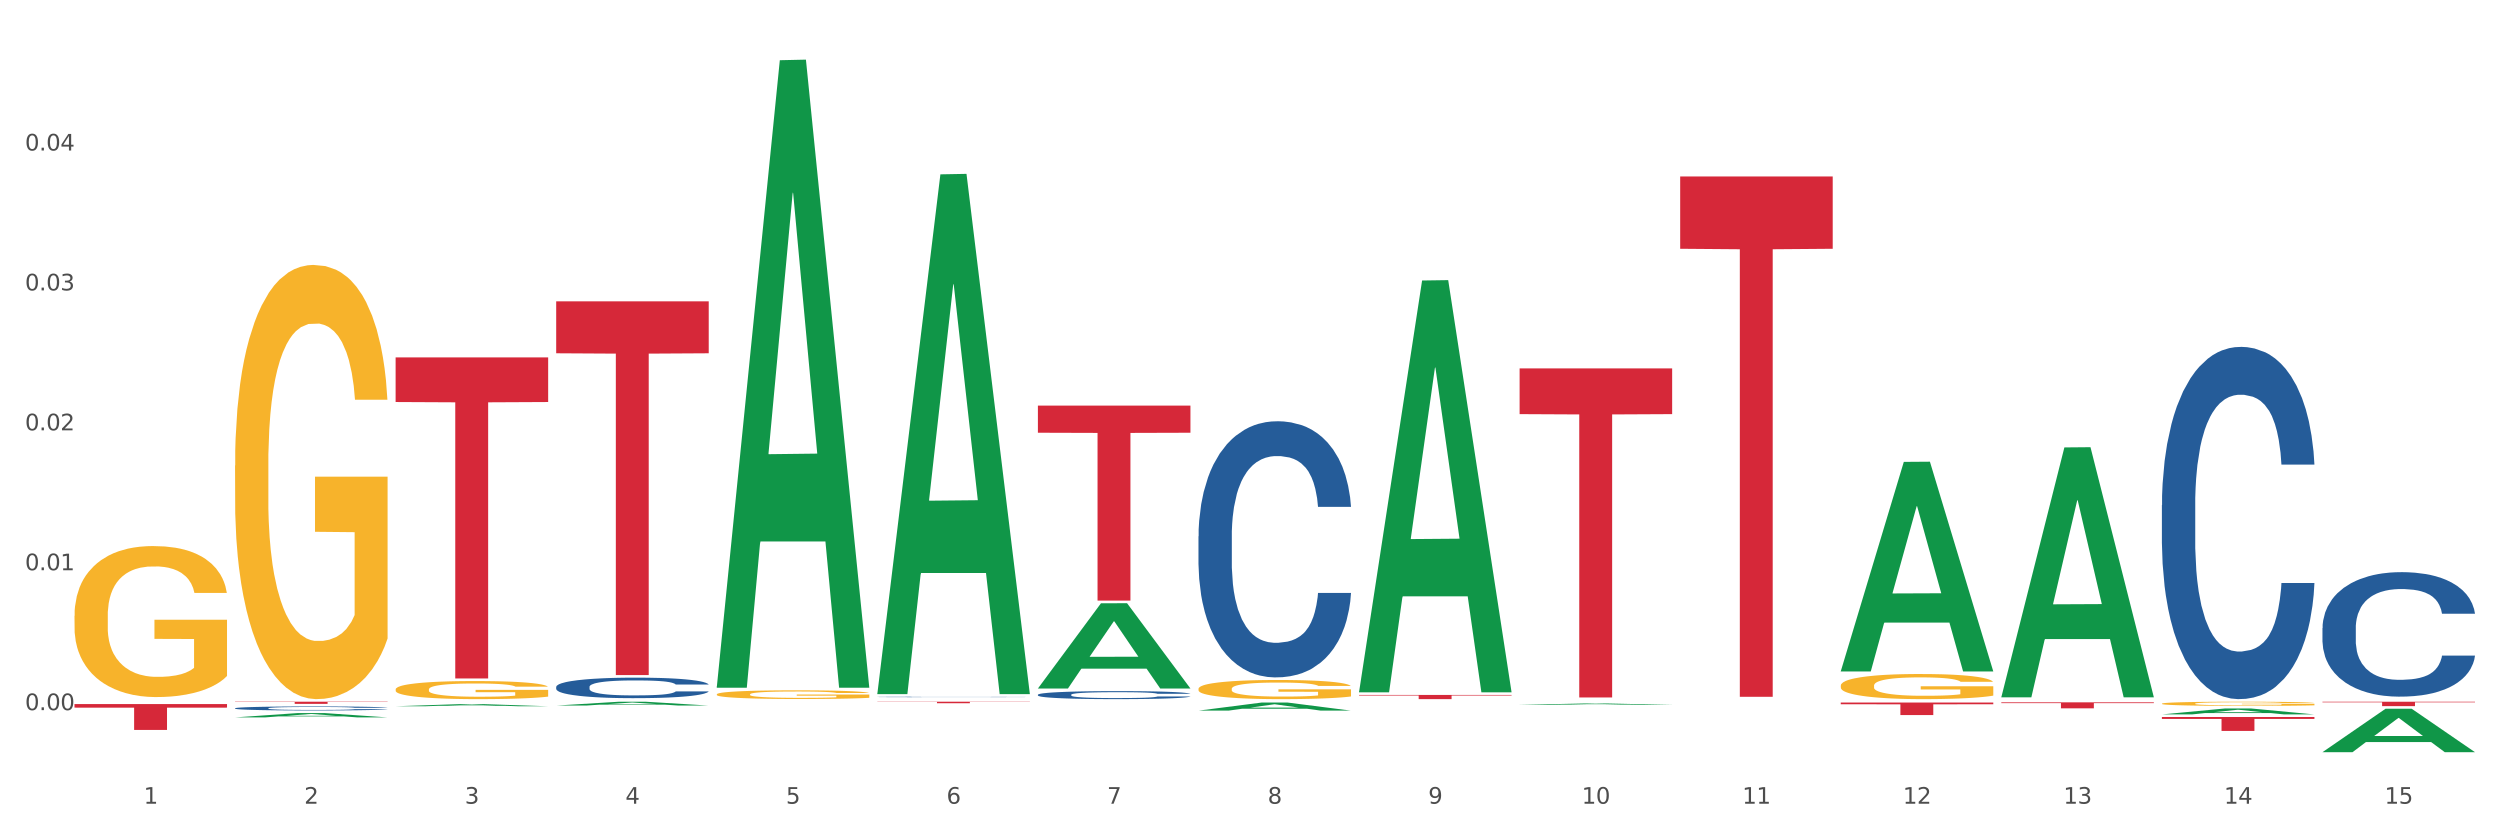 <?xml version="1.0" encoding="utf-8" standalone="no"?>
<!DOCTYPE svg PUBLIC "-//W3C//DTD SVG 1.1//EN"
  "http://www.w3.org/Graphics/SVG/1.1/DTD/svg11.dtd">
<svg xmlns:xlink="http://www.w3.org/1999/xlink" width="1080pt" height="360pt" viewBox="0 0 1080 360" xmlns="http://www.w3.org/2000/svg" version="1.1">
 <rect x="0" y="0" width="1080" height="360" fill="#333333" stroke="none"/>
 <defs>
  <style type="text/css">*{stroke-linejoin: round; stroke-linecap: butt}</style>
 </defs>
 <g id="figure_1">
  <g id="patch_1">
   <path d="M 0 360 
L 1080 360 
L 1080 0 
L 0 0 
z
" style="fill: #ffffff; stroke: #ffffff; stroke-linejoin: miter"/>
  </g>
  <g id="axes_1">
   <g id="matplotlib.axis_1">
    <g id="xtick_1">
     <g id="text_1">
      <!-- 1 -->
      <g style="fill: #4d4d4d" transform="translate(62.07 347.204) scale(0.096 -0.096)">
       <defs>
        <path id="DejaVuSans-31" d="M 794 531 
L 1825 531 
L 1825 4091 
L 703 3866 
L 703 4441 
L 1819 4666 
L 2450 4666 
L 2450 531 
L 3481 531 
L 3481 0 
L 794 0 
L 794 531 
z
" transform="scale(0.016)"/>
       </defs>
       <use xlink:href="#DejaVuSans-31"/>
      </g>
     </g>
    </g>
    <g id="xtick_2">
     <g id="text_2">
      <!-- 2 -->
      <g style="fill: #4d4d4d" transform="translate(131.436 347.204) scale(0.096 -0.096)">
       <defs>
        <path id="DejaVuSans-32" d="M 1228 531 
L 3431 531 
L 3431 0 
L 469 0 
L 469 531 
Q 828 903 1448 1529 
Q 2069 2156 2228 2338 
Q 2531 2678 2651 2914 
Q 2772 3150 2772 3378 
Q 2772 3750 2511 3984 
Q 2250 4219 1831 4219 
Q 1534 4219 1204 4116 
Q 875 4013 500 3803 
L 500 4441 
Q 881 4594 1212 4672 
Q 1544 4750 1819 4750 
Q 2544 4750 2975 4387 
Q 3406 4025 3406 3419 
Q 3406 3131 3298 2873 
Q 3191 2616 2906 2266 
Q 2828 2175 2409 1742 
Q 1991 1309 1228 531 
z
" transform="scale(0.016)"/>
       </defs>
       <use xlink:href="#DejaVuSans-32"/>
      </g>
     </g>
    </g>
    <g id="xtick_3">
     <g id="text_3">
      <!-- 3 -->
      <g style="fill: #4d4d4d" transform="translate(200.802 347.204) scale(0.096 -0.096)">
       <defs>
        <path id="DejaVuSans-33" d="M 2597 2516 
Q 3050 2419 3304 2112 
Q 3559 1806 3559 1356 
Q 3559 666 3084 287 
Q 2609 -91 1734 -91 
Q 1441 -91 1130 -33 
Q 819 25 488 141 
L 488 750 
Q 750 597 1062 519 
Q 1375 441 1716 441 
Q 2309 441 2620 675 
Q 2931 909 2931 1356 
Q 2931 1769 2642 2001 
Q 2353 2234 1838 2234 
L 1294 2234 
L 1294 2753 
L 1863 2753 
Q 2328 2753 2575 2939 
Q 2822 3125 2822 3475 
Q 2822 3834 2567 4026 
Q 2313 4219 1838 4219 
Q 1578 4219 1281 4162 
Q 984 4106 628 3988 
L 628 4550 
Q 988 4650 1302 4700 
Q 1616 4750 1894 4750 
Q 2613 4750 3031 4423 
Q 3450 4097 3450 3541 
Q 3450 3153 3228 2886 
Q 3006 2619 2597 2516 
z
" transform="scale(0.016)"/>
       </defs>
       <use xlink:href="#DejaVuSans-33"/>
      </g>
     </g>
    </g>
    <g id="xtick_4">
     <g id="text_4">
      <!-- 4 -->
      <g style="fill: #4d4d4d" transform="translate(270.169 347.204) scale(0.096 -0.096)">
       <defs>
        <path id="DejaVuSans-34" d="M 2419 4116 
L 825 1625 
L 2419 1625 
L 2419 4116 
z
M 2253 4666 
L 3047 4666 
L 3047 1625 
L 3713 1625 
L 3713 1100 
L 3047 1100 
L 3047 0 
L 2419 0 
L 2419 1100 
L 313 1100 
L 313 1709 
L 2253 4666 
z
" transform="scale(0.016)"/>
       </defs>
       <use xlink:href="#DejaVuSans-34"/>
      </g>
     </g>
    </g>
    <g id="xtick_5">
     <g id="text_5">
      <!-- 5 -->
      <g style="fill: #4d4d4d" transform="translate(339.535 347.204) scale(0.096 -0.096)">
       <defs>
        <path id="DejaVuSans-35" d="M 691 4666 
L 3169 4666 
L 3169 4134 
L 1269 4134 
L 1269 2991 
Q 1406 3038 1543 3061 
Q 1681 3084 1819 3084 
Q 2600 3084 3056 2656 
Q 3513 2228 3513 1497 
Q 3513 744 3044 326 
Q 2575 -91 1722 -91 
Q 1428 -91 1123 -41 
Q 819 9 494 109 
L 494 744 
Q 775 591 1075 516 
Q 1375 441 1709 441 
Q 2250 441 2565 725 
Q 2881 1009 2881 1497 
Q 2881 1984 2565 2268 
Q 2250 2553 1709 2553 
Q 1456 2553 1204 2497 
Q 953 2441 691 2322 
L 691 4666 
z
" transform="scale(0.016)"/>
       </defs>
       <use xlink:href="#DejaVuSans-35"/>
      </g>
     </g>
    </g>
    <g id="xtick_6">
     <g id="text_6">
      <!-- 6 -->
      <g style="fill: #4d4d4d" transform="translate(408.901 347.204) scale(0.096 -0.096)">
       <defs>
        <path id="DejaVuSans-36" d="M 2113 2584 
Q 1688 2584 1439 2293 
Q 1191 2003 1191 1497 
Q 1191 994 1439 701 
Q 1688 409 2113 409 
Q 2538 409 2786 701 
Q 3034 994 3034 1497 
Q 3034 2003 2786 2293 
Q 2538 2584 2113 2584 
z
M 3366 4563 
L 3366 3988 
Q 3128 4100 2886 4159 
Q 2644 4219 2406 4219 
Q 1781 4219 1451 3797 
Q 1122 3375 1075 2522 
Q 1259 2794 1537 2939 
Q 1816 3084 2150 3084 
Q 2853 3084 3261 2657 
Q 3669 2231 3669 1497 
Q 3669 778 3244 343 
Q 2819 -91 2113 -91 
Q 1303 -91 875 529 
Q 447 1150 447 2328 
Q 447 3434 972 4092 
Q 1497 4750 2381 4750 
Q 2619 4750 2861 4703 
Q 3103 4656 3366 4563 
z
" transform="scale(0.016)"/>
       </defs>
       <use xlink:href="#DejaVuSans-36"/>
      </g>
     </g>
    </g>
    <g id="xtick_7">
     <g id="text_7">
      <!-- 7 -->
      <g style="fill: #4d4d4d" transform="translate(478.267 347.204) scale(0.096 -0.096)">
       <defs>
        <path id="DejaVuSans-37" d="M 525 4666 
L 3525 4666 
L 3525 4397 
L 1831 0 
L 1172 0 
L 2766 4134 
L 525 4134 
L 525 4666 
z
" transform="scale(0.016)"/>
       </defs>
       <use xlink:href="#DejaVuSans-37"/>
      </g>
     </g>
    </g>
    <g id="xtick_8">
     <g id="text_8">
      <!-- 8 -->
      <g style="fill: #4d4d4d" transform="translate(547.634 347.204) scale(0.096 -0.096)">
       <defs>
        <path id="DejaVuSans-38" d="M 2034 2216 
Q 1584 2216 1326 1975 
Q 1069 1734 1069 1313 
Q 1069 891 1326 650 
Q 1584 409 2034 409 
Q 2484 409 2743 651 
Q 3003 894 3003 1313 
Q 3003 1734 2745 1975 
Q 2488 2216 2034 2216 
z
M 1403 2484 
Q 997 2584 770 2862 
Q 544 3141 544 3541 
Q 544 4100 942 4425 
Q 1341 4750 2034 4750 
Q 2731 4750 3128 4425 
Q 3525 4100 3525 3541 
Q 3525 3141 3298 2862 
Q 3072 2584 2669 2484 
Q 3125 2378 3379 2068 
Q 3634 1759 3634 1313 
Q 3634 634 3220 271 
Q 2806 -91 2034 -91 
Q 1263 -91 848 271 
Q 434 634 434 1313 
Q 434 1759 690 2068 
Q 947 2378 1403 2484 
z
M 1172 3481 
Q 1172 3119 1398 2916 
Q 1625 2713 2034 2713 
Q 2441 2713 2670 2916 
Q 2900 3119 2900 3481 
Q 2900 3844 2670 4047 
Q 2441 4250 2034 4250 
Q 1625 4250 1398 4047 
Q 1172 3844 1172 3481 
z
" transform="scale(0.016)"/>
       </defs>
       <use xlink:href="#DejaVuSans-38"/>
      </g>
     </g>
    </g>
    <g id="xtick_9">
     <g id="text_9">
      <!-- 9 -->
      <g style="fill: #4d4d4d" transform="translate(617 347.204) scale(0.096 -0.096)">
       <defs>
        <path id="DejaVuSans-39" d="M 703 97 
L 703 672 
Q 941 559 1184 500 
Q 1428 441 1663 441 
Q 2288 441 2617 861 
Q 2947 1281 2994 2138 
Q 2813 1869 2534 1725 
Q 2256 1581 1919 1581 
Q 1219 1581 811 2004 
Q 403 2428 403 3163 
Q 403 3881 828 4315 
Q 1253 4750 1959 4750 
Q 2769 4750 3195 4129 
Q 3622 3509 3622 2328 
Q 3622 1225 3098 567 
Q 2575 -91 1691 -91 
Q 1453 -91 1209 -44 
Q 966 3 703 97 
z
M 1959 2075 
Q 2384 2075 2632 2365 
Q 2881 2656 2881 3163 
Q 2881 3666 2632 3958 
Q 2384 4250 1959 4250 
Q 1534 4250 1286 3958 
Q 1038 3666 1038 3163 
Q 1038 2656 1286 2365 
Q 1534 2075 1959 2075 
z
" transform="scale(0.016)"/>
       </defs>
       <use xlink:href="#DejaVuSans-39"/>
      </g>
     </g>
    </g>
    <g id="xtick_10">
     <g id="text_10">
      <!-- 10 -->
      <g style="fill: #4d4d4d" transform="translate(683.312 347.204) scale(0.096 -0.096)">
       <defs>
        <path id="DejaVuSans-30" d="M 2034 4250 
Q 1547 4250 1301 3770 
Q 1056 3291 1056 2328 
Q 1056 1369 1301 889 
Q 1547 409 2034 409 
Q 2525 409 2770 889 
Q 3016 1369 3016 2328 
Q 3016 3291 2770 3770 
Q 2525 4250 2034 4250 
z
M 2034 4750 
Q 2819 4750 3233 4129 
Q 3647 3509 3647 2328 
Q 3647 1150 3233 529 
Q 2819 -91 2034 -91 
Q 1250 -91 836 529 
Q 422 1150 422 2328 
Q 422 3509 836 4129 
Q 1250 4750 2034 4750 
z
" transform="scale(0.016)"/>
       </defs>
       <use xlink:href="#DejaVuSans-31"/>
       <use xlink:href="#DejaVuSans-30" transform="translate(63.623 0)"/>
      </g>
     </g>
    </g>
    <g id="xtick_11">
     <g id="text_11">
      <!-- 11 -->
      <g style="fill: #4d4d4d" transform="translate(752.678 347.204) scale(0.096 -0.096)">
       <use xlink:href="#DejaVuSans-31"/>
       <use xlink:href="#DejaVuSans-31" transform="translate(63.623 0)"/>
      </g>
     </g>
    </g>
    <g id="xtick_12">
     <g id="text_12">
      <!-- 12 -->
      <g style="fill: #4d4d4d" transform="translate(822.044 347.204) scale(0.096 -0.096)">
       <use xlink:href="#DejaVuSans-31"/>
       <use xlink:href="#DejaVuSans-32" transform="translate(63.623 0)"/>
      </g>
     </g>
    </g>
    <g id="xtick_13">
     <g id="text_13">
      <!-- 13 -->
      <g style="fill: #4d4d4d" transform="translate(891.411 347.204) scale(0.096 -0.096)">
       <use xlink:href="#DejaVuSans-31"/>
       <use xlink:href="#DejaVuSans-33" transform="translate(63.623 0)"/>
      </g>
     </g>
    </g>
    <g id="xtick_14">
     <g id="text_14">
      <!-- 14 -->
      <g style="fill: #4d4d4d" transform="translate(960.777 347.204) scale(0.096 -0.096)">
       <use xlink:href="#DejaVuSans-31"/>
       <use xlink:href="#DejaVuSans-34" transform="translate(63.623 0)"/>
      </g>
     </g>
    </g>
    <g id="xtick_15">
     <g id="text_15">
      <!-- 15 -->
      <g style="fill: #4d4d4d" transform="translate(1030.143 347.204) scale(0.096 -0.096)">
       <use xlink:href="#DejaVuSans-31"/>
       <use xlink:href="#DejaVuSans-35" transform="translate(63.623 0)"/>
      </g>
     </g>
    </g>
    <g id="xtick_16"/>
    <g id="xtick_17"/>
    <g id="xtick_18"/>
    <g id="xtick_19"/>
    <g id="xtick_20"/>
    <g id="xtick_21"/>
    <g id="xtick_22"/>
    <g id="xtick_23"/>
    <g id="xtick_24"/>
    <g id="xtick_25"/>
    <g id="xtick_26"/>
    <g id="xtick_27"/>
    <g id="xtick_28"/>
    <g id="xtick_29"/>
   </g>
   <g id="matplotlib.axis_2">
    <g id="ytick_1">
     <g id="text_16">
      <!-- 0.00 -->
      <g style="fill: #4d4d4d" transform="translate(10.8 306.784) scale(0.096 -0.096)">
       <defs>
        <path id="DejaVuSans-2e" d="M 684 794 
L 1344 794 
L 1344 0 
L 684 0 
L 684 794 
z
" transform="scale(0.016)"/>
       </defs>
       <use xlink:href="#DejaVuSans-30"/>
       <use xlink:href="#DejaVuSans-2e" transform="translate(63.623 0)"/>
       <use xlink:href="#DejaVuSans-30" transform="translate(95.41 0)"/>
       <use xlink:href="#DejaVuSans-30" transform="translate(159.033 0)"/>
      </g>
     </g>
    </g>
    <g id="ytick_2">
     <g id="text_17">
      <!-- 0.01 -->
      <g style="fill: #4d4d4d" transform="translate(10.8 246.343) scale(0.096 -0.096)">
       <use xlink:href="#DejaVuSans-30"/>
       <use xlink:href="#DejaVuSans-2e" transform="translate(63.623 0)"/>
       <use xlink:href="#DejaVuSans-30" transform="translate(95.41 0)"/>
       <use xlink:href="#DejaVuSans-31" transform="translate(159.033 0)"/>
      </g>
     </g>
    </g>
    <g id="ytick_3">
     <g id="text_18">
      <!-- 0.02 -->
      <g style="fill: #4d4d4d" transform="translate(10.8 185.903) scale(0.096 -0.096)">
       <use xlink:href="#DejaVuSans-30"/>
       <use xlink:href="#DejaVuSans-2e" transform="translate(63.623 0)"/>
       <use xlink:href="#DejaVuSans-30" transform="translate(95.41 0)"/>
       <use xlink:href="#DejaVuSans-32" transform="translate(159.033 0)"/>
      </g>
     </g>
    </g>
    <g id="ytick_4">
     <g id="text_19">
      <!-- 0.03 -->
      <g style="fill: #4d4d4d" transform="translate(10.8 125.463) scale(0.096 -0.096)">
       <use xlink:href="#DejaVuSans-30"/>
       <use xlink:href="#DejaVuSans-2e" transform="translate(63.623 0)"/>
       <use xlink:href="#DejaVuSans-30" transform="translate(95.41 0)"/>
       <use xlink:href="#DejaVuSans-33" transform="translate(159.033 0)"/>
      </g>
     </g>
    </g>
    <g id="ytick_5">
     <g id="text_20">
      <!-- 0.04 -->
      <g style="fill: #4d4d4d" transform="translate(10.8 65.022) scale(0.096 -0.096)">
       <use xlink:href="#DejaVuSans-30"/>
       <use xlink:href="#DejaVuSans-2e" transform="translate(63.623 0)"/>
       <use xlink:href="#DejaVuSans-30" transform="translate(95.41 0)"/>
       <use xlink:href="#DejaVuSans-34" transform="translate(159.033 0)"/>
      </g>
     </g>
    </g>
    <g id="ytick_6"/>
    <g id="ytick_7"/>
    <g id="ytick_8"/>
    <g id="ytick_9"/>
    <g id="ytick_10"/>
    <g id="ytick_11"/>
   </g>
   <g id="PolyCollection_1">
    <path d="M 101.541 309.917 
L 101.609 309.915 
L 128.784 308.035 
L 140.061 308.034 
L 167.439 309.92 
L 154.395 309.92 
L 148.485 309.481 
L 120.427 309.481 
L 120.224 309.488 
L 114.517 309.92 
L 101.541 309.92 
L 101.541 309.917 
L 123.96 309.219 
L 144.952 309.217 
L 134.558 308.436 
L 134.422 308.432 
L 134.286 308.438 
L 123.892 309.217 
L 123.96 309.219 
L 101.541 309.917 
z
" clip-path="url(#p030eafb05e)" style="fill: #109648"/>
    <path d="M 309.64 299.954 
L 309.718 299.951 
L 309.718 299.827 
L 309.873 299.721 
L 310.651 299.464 
L 311.818 299.251 
L 312.674 299.138 
L 313.53 299.046 
L 314.541 298.953 
L 315.786 298.857 
L 318.042 298.717 
L 319.443 298.645 
L 321.155 298.569 
L 324.267 298.459 
L 326.523 298.398 
L 328.857 298.346 
L 332.669 298.285 
L 335.159 298.257 
L 337.804 298.237 
L 340.994 298.223 
L 343.406 298.219 
L 348.696 298.23 
L 353.209 298.261 
L 355.387 298.285 
L 358.188 298.326 
L 359.666 298.353 
L 362.078 298.408 
L 364.568 298.48 
L 366.279 298.542 
L 368.847 298.658 
L 370.792 298.775 
L 372.581 298.919 
L 373.515 299.018 
L 374.215 299.111 
L 374.838 299.217 
L 375.46 299.385 
L 361.456 299.385 
L 360.911 299.265 
L 360.055 299.152 
L 358.81 299.042 
L 357.721 298.974 
L 355.854 298.888 
L 354.142 298.833 
L 352.353 298.792 
L 350.174 298.758 
L 348.463 298.741 
L 346.051 298.727 
L 341.305 298.73 
L 338.115 298.758 
L 335.937 298.792 
L 334.536 298.823 
L 333.292 298.857 
L 331.891 298.905 
L 330.257 298.977 
L 329.09 299.042 
L 327.923 299.124 
L 326.99 299.207 
L 326.134 299.303 
L 325.434 299.406 
L 324.889 299.512 
L 324.422 299.642 
L 324.033 299.858 
L 324.033 300.328 
L 324.189 300.434 
L 324.578 300.575 
L 325.045 300.681 
L 325.823 300.808 
L 326.523 300.893 
L 327.845 301.017 
L 329.324 301.12 
L 330.491 301.185 
L 331.658 301.24 
L 333.681 301.315 
L 335.937 301.377 
L 337.882 301.415 
L 340.527 301.449 
L 342.317 301.463 
L 343.873 301.469 
L 347.685 301.469 
L 350.408 301.459 
L 353.442 301.435 
L 355.776 301.404 
L 357.721 301.367 
L 359.9 301.305 
L 361.3 301.247 
L 361.3 300.53 
L 344.184 300.527 
L 344.184 300.05 
L 375.538 300.05 
L 375.538 301.449 
L 374.215 301.521 
L 372.737 301.586 
L 371.181 301.644 
L 368.847 301.716 
L 366.046 301.785 
L 363.556 301.833 
L 360.911 301.874 
L 357.799 301.912 
L 353.753 301.946 
L 351.264 301.96 
L 348.152 301.97 
L 344.495 301.973 
L 341.305 301.967 
L 338.193 301.949 
L 334.925 301.919 
L 331.736 301.874 
L 329.324 301.829 
L 326.912 301.775 
L 324.344 301.703 
L 322.322 301.634 
L 320.766 301.572 
L 319.054 301.493 
L 317.187 301.391 
L 315.786 301.298 
L 314.541 301.202 
L 313.219 301.079 
L 312.285 300.972 
L 311.352 300.839 
L 310.807 300.739 
L 310.184 300.585 
L 309.718 300.369 
L 309.64 299.954 
z
" clip-path="url(#p030eafb05e)" style="fill: #f7b32b"/>
    <path d="M 517.739 297.576 
L 517.816 297.569 
L 517.816 297.297 
L 517.972 297.063 
L 518.75 296.496 
L 519.917 296.027 
L 520.773 295.778 
L 521.629 295.574 
L 522.64 295.37 
L 523.885 295.158 
L 526.141 294.849 
L 527.542 294.69 
L 529.253 294.524 
L 532.365 294.282 
L 534.621 294.146 
L 536.956 294.033 
L 540.768 293.897 
L 543.257 293.836 
L 545.903 293.791 
L 549.093 293.761 
L 551.504 293.753 
L 556.795 293.776 
L 561.307 293.844 
L 563.486 293.897 
L 566.287 293.987 
L 567.765 294.048 
L 570.177 294.169 
L 572.666 294.327 
L 574.378 294.463 
L 576.946 294.72 
L 578.891 294.977 
L 580.68 295.294 
L 581.614 295.514 
L 582.314 295.718 
L 582.936 295.952 
L 583.559 296.322 
L 569.554 296.322 
L 569.01 296.058 
L 568.154 295.808 
L 566.909 295.566 
L 565.82 295.415 
L 563.953 295.226 
L 562.241 295.106 
L 560.452 295.015 
L 558.273 294.939 
L 556.562 294.902 
L 554.15 294.871 
L 549.404 294.879 
L 546.214 294.939 
L 544.035 295.015 
L 542.635 295.083 
L 541.39 295.158 
L 539.99 295.264 
L 538.356 295.423 
L 537.189 295.566 
L 536.022 295.748 
L 535.088 295.929 
L 534.232 296.141 
L 533.532 296.367 
L 532.988 296.602 
L 532.521 296.889 
L 532.132 297.365 
L 532.132 298.4 
L 532.287 298.634 
L 532.676 298.944 
L 533.143 299.178 
L 533.921 299.458 
L 534.621 299.647 
L 535.944 299.919 
L 537.422 300.146 
L 538.589 300.289 
L 539.756 300.41 
L 541.779 300.576 
L 544.035 300.712 
L 545.981 300.795 
L 548.626 300.871 
L 550.415 300.901 
L 551.971 300.916 
L 555.784 300.916 
L 558.507 300.894 
L 561.541 300.841 
L 563.875 300.773 
L 565.82 300.69 
L 567.998 300.554 
L 569.399 300.425 
L 569.399 298.846 
L 552.282 298.838 
L 552.282 297.788 
L 583.636 297.788 
L 583.636 300.871 
L 582.314 301.03 
L 580.836 301.173 
L 579.28 301.302 
L 576.946 301.46 
L 574.145 301.611 
L 571.655 301.717 
L 569.01 301.808 
L 565.898 301.891 
L 561.852 301.967 
L 559.362 301.997 
L 556.25 302.02 
L 552.594 302.027 
L 549.404 302.012 
L 546.292 301.974 
L 543.024 301.906 
L 539.834 301.808 
L 537.422 301.71 
L 535.01 301.589 
L 532.443 301.43 
L 530.42 301.279 
L 528.864 301.143 
L 527.153 300.969 
L 525.285 300.743 
L 523.885 300.539 
L 522.64 300.327 
L 521.317 300.055 
L 520.384 299.821 
L 519.45 299.526 
L 518.906 299.307 
L 518.283 298.967 
L 517.816 298.491 
L 517.739 297.576 
z
" clip-path="url(#p030eafb05e)" style="fill: #f7b32b"/>
    <path d="M 795.203 296.189 
L 795.281 296.179 
L 795.281 295.822 
L 795.437 295.515 
L 796.215 294.771 
L 797.382 294.157 
L 798.238 293.829 
L 799.094 293.562 
L 800.105 293.294 
L 801.35 293.017 
L 803.606 292.61 
L 805.006 292.402 
L 806.718 292.184 
L 809.83 291.867 
L 812.086 291.688 
L 814.42 291.54 
L 818.233 291.361 
L 820.722 291.282 
L 823.368 291.223 
L 826.557 291.183 
L 828.969 291.173 
L 834.26 291.203 
L 838.772 291.292 
L 840.951 291.361 
L 843.752 291.48 
L 845.23 291.56 
L 847.642 291.718 
L 850.131 291.926 
L 851.843 292.105 
L 854.41 292.442 
L 856.355 292.779 
L 858.145 293.195 
L 859.078 293.483 
L 859.779 293.75 
L 860.401 294.057 
L 861.024 294.543 
L 847.019 294.543 
L 846.475 294.196 
L 845.619 293.869 
L 844.374 293.552 
L 843.285 293.354 
L 841.418 293.106 
L 839.706 292.947 
L 837.916 292.828 
L 835.738 292.729 
L 834.026 292.68 
L 831.615 292.64 
L 826.869 292.65 
L 823.679 292.729 
L 821.5 292.828 
L 820.1 292.918 
L 818.855 293.017 
L 817.455 293.155 
L 815.821 293.364 
L 814.654 293.552 
L 813.487 293.79 
L 812.553 294.028 
L 811.697 294.305 
L 810.997 294.603 
L 810.453 294.91 
L 809.986 295.287 
L 809.597 295.911 
L 809.597 297.269 
L 809.752 297.576 
L 810.141 297.983 
L 810.608 298.29 
L 811.386 298.657 
L 812.086 298.905 
L 813.409 299.262 
L 814.887 299.559 
L 816.054 299.747 
L 817.221 299.906 
L 819.244 300.124 
L 821.5 300.302 
L 823.445 300.411 
L 826.091 300.51 
L 827.88 300.55 
L 829.436 300.57 
L 833.248 300.57 
L 835.971 300.54 
L 839.006 300.471 
L 841.34 300.382 
L 843.285 300.273 
L 845.463 300.094 
L 846.864 299.926 
L 846.864 297.854 
L 829.747 297.844 
L 829.747 296.466 
L 861.101 296.466 
L 861.101 300.51 
L 859.779 300.719 
L 858.3 300.907 
L 856.744 301.075 
L 854.41 301.284 
L 851.61 301.482 
L 849.12 301.621 
L 846.475 301.74 
L 843.363 301.849 
L 839.317 301.948 
L 836.827 301.987 
L 833.715 302.017 
L 830.059 302.027 
L 826.869 302.007 
L 823.757 301.958 
L 820.489 301.868 
L 817.299 301.74 
L 814.887 301.611 
L 812.475 301.452 
L 809.908 301.244 
L 807.885 301.046 
L 806.329 300.867 
L 804.617 300.639 
L 802.75 300.342 
L 801.35 300.074 
L 800.105 299.797 
L 798.782 299.44 
L 797.849 299.133 
L 796.915 298.746 
L 796.37 298.459 
L 795.748 298.013 
L 795.281 297.388 
L 795.203 296.189 
z
" clip-path="url(#p030eafb05e)" style="fill: #f7b32b"/>
    <path d="M 933.936 303.974 
L 934.014 303.972 
L 934.014 303.913 
L 934.169 303.861 
L 934.947 303.737 
L 936.114 303.635 
L 936.97 303.58 
L 937.826 303.535 
L 938.837 303.491 
L 940.082 303.444 
L 942.338 303.377 
L 943.739 303.342 
L 945.45 303.305 
L 948.563 303.252 
L 950.819 303.223 
L 953.153 303.198 
L 956.965 303.168 
L 959.455 303.155 
L 962.1 303.145 
L 965.29 303.138 
L 967.702 303.137 
L 972.992 303.142 
L 977.505 303.156 
L 979.683 303.168 
L 982.484 303.188 
L 983.962 303.201 
L 986.374 303.228 
L 988.864 303.262 
L 990.575 303.292 
L 993.143 303.348 
L 995.088 303.405 
L 996.877 303.474 
L 997.811 303.522 
L 998.511 303.567 
L 999.134 303.618 
L 999.756 303.699 
L 985.752 303.699 
L 985.207 303.641 
L 984.351 303.587 
L 983.106 303.534 
L 982.017 303.501 
L 980.15 303.459 
L 978.438 303.433 
L 976.649 303.413 
L 974.47 303.396 
L 972.759 303.388 
L 970.347 303.381 
L 965.601 303.383 
L 962.411 303.396 
L 960.233 303.413 
L 958.832 303.428 
L 957.588 303.444 
L 956.187 303.468 
L 954.553 303.502 
L 953.386 303.534 
L 952.219 303.573 
L 951.286 303.613 
L 950.43 303.659 
L 949.73 303.709 
L 949.185 303.76 
L 948.718 303.823 
L 948.329 303.928 
L 948.329 304.154 
L 948.485 304.205 
L 948.874 304.273 
L 949.341 304.325 
L 950.119 304.386 
L 950.819 304.427 
L 952.141 304.487 
L 953.62 304.536 
L 954.787 304.568 
L 955.954 304.594 
L 957.977 304.631 
L 960.233 304.66 
L 962.178 304.679 
L 964.823 304.695 
L 966.613 304.702 
L 968.169 304.705 
L 971.981 304.705 
L 974.704 304.7 
L 977.738 304.689 
L 980.072 304.674 
L 982.017 304.656 
L 984.196 304.626 
L 985.596 304.598 
L 985.596 304.252 
L 968.48 304.25 
L 968.48 304.02 
L 999.834 304.02 
L 999.834 304.695 
L 998.511 304.73 
L 997.033 304.761 
L 995.477 304.79 
L 993.143 304.824 
L 990.342 304.857 
L 987.852 304.881 
L 985.207 304.9 
L 982.095 304.919 
L 978.049 304.935 
L 975.56 304.942 
L 972.448 304.947 
L 968.791 304.948 
L 965.601 304.945 
L 962.489 304.937 
L 959.221 304.922 
L 956.032 304.9 
L 953.62 304.879 
L 951.208 304.852 
L 948.64 304.818 
L 946.618 304.785 
L 945.061 304.755 
L 943.35 304.717 
L 941.483 304.667 
L 940.082 304.622 
L 938.837 304.576 
L 937.515 304.517 
L 936.581 304.465 
L 935.648 304.401 
L 935.103 304.353 
L 934.48 304.278 
L 934.014 304.174 
L 933.936 303.974 
z
" clip-path="url(#p030eafb05e)" style="fill: #f7b32b"/>
    <path d="M 1003.302 271.334 
L 1003.38 271.285 
L 1003.38 269.91 
L 1003.614 268.043 
L 1004.47 264.605 
L 1005.561 262.001 
L 1007.43 258.956 
L 1008.443 257.679 
L 1009.767 256.254 
L 1012.494 253.945 
L 1015.609 251.981 
L 1017.79 250.9 
L 1019.426 250.212 
L 1023.087 248.984 
L 1025.19 248.444 
L 1027.371 248.002 
L 1029.241 247.707 
L 1032.356 247.363 
L 1034.849 247.216 
L 1037.731 247.167 
L 1040.146 247.216 
L 1043.339 247.412 
L 1048.013 248.002 
L 1049.805 248.346 
L 1052.219 248.935 
L 1054.712 249.721 
L 1056.737 250.507 
L 1059.074 251.637 
L 1061.489 253.11 
L 1063.825 254.977 
L 1065.461 256.696 
L 1066.785 258.514 
L 1067.954 260.724 
L 1068.811 263.131 
L 1069.2 265.145 
L 1054.945 265.145 
L 1054.556 263.327 
L 1053.777 261.363 
L 1052.998 260.036 
L 1052.141 258.956 
L 1050.817 257.728 
L 1049.649 256.942 
L 1047.701 256.008 
L 1045.91 255.419 
L 1044.43 255.075 
L 1042.638 254.78 
L 1038.822 254.486 
L 1036.095 254.486 
L 1034.382 254.584 
L 1032.278 254.83 
L 1030.487 255.173 
L 1028.384 255.763 
L 1026.748 256.401 
L 1025.112 257.236 
L 1024.178 257.826 
L 1022.775 258.907 
L 1021.841 259.791 
L 1020.594 261.313 
L 1019.893 262.394 
L 1018.647 265.194 
L 1018.102 267.257 
L 1017.868 268.682 
L 1017.712 270.253 
L 1017.712 277.916 
L 1018.18 281.355 
L 1018.569 282.828 
L 1019.192 284.498 
L 1020.361 286.66 
L 1022.074 288.772 
L 1023.866 290.295 
L 1025.346 291.228 
L 1026.748 291.916 
L 1028.15 292.456 
L 1029.864 292.947 
L 1031.266 293.242 
L 1033.369 293.537 
L 1035.862 293.684 
L 1037.809 293.684 
L 1041.781 293.438 
L 1043.573 293.193 
L 1045.287 292.849 
L 1047.156 292.309 
L 1048.636 291.719 
L 1049.493 291.277 
L 1050.895 290.344 
L 1051.986 289.361 
L 1052.92 288.232 
L 1053.543 287.249 
L 1054.244 285.776 
L 1054.79 284.105 
L 1054.945 283.221 
L 1069.2 283.221 
L 1068.888 284.99 
L 1068.343 286.709 
L 1067.253 289.017 
L 1066.396 290.344 
L 1065.072 291.965 
L 1063.67 293.34 
L 1061.722 294.863 
L 1059.931 295.993 
L 1058.061 296.975 
L 1056.036 297.859 
L 1052.375 299.087 
L 1051.051 299.431 
L 1048.247 300.02 
L 1046.066 300.364 
L 1042.872 300.708 
L 1039.6 300.905 
L 1036.173 300.954 
L 1033.135 300.856 
L 1029.786 300.561 
L 1027.683 300.266 
L 1025.346 299.824 
L 1022.62 299.136 
L 1020.049 298.301 
L 1017.634 297.319 
L 1015.376 296.189 
L 1013.272 294.912 
L 1010.546 292.8 
L 1008.521 290.737 
L 1007.041 288.821 
L 1006.028 287.2 
L 1005.016 285.137 
L 1004.47 283.712 
L 1003.614 280.274 
L 1003.302 277.081 
L 1003.302 271.334 
z
" clip-path="url(#p030eafb05e)" style="fill: #255c99"/>
    <path d="M 933.936 218.225 
L 934.014 218.086 
L 934.014 214.195 
L 934.247 208.914 
L 935.104 199.186 
L 936.195 191.82 
L 938.064 183.204 
L 939.077 179.59 
L 940.401 175.56 
L 943.127 169.028 
L 946.243 163.469 
L 948.424 160.412 
L 950.06 158.466 
L 953.721 154.992 
L 955.824 153.463 
L 958.005 152.212 
L 959.874 151.378 
L 962.99 150.406 
L 965.483 149.989 
L 968.365 149.85 
L 970.779 149.989 
L 973.973 150.545 
L 978.647 152.212 
L 980.438 153.185 
L 982.853 154.853 
L 985.346 157.076 
L 987.371 159.3 
L 989.708 162.496 
L 992.122 166.666 
L 994.459 171.947 
L 996.095 176.811 
L 997.419 181.953 
L 998.587 188.207 
L 999.444 195.016 
L 999.834 200.714 
L 985.579 200.714 
L 985.19 195.572 
L 984.411 190.013 
L 983.632 186.261 
L 982.775 183.204 
L 981.451 179.729 
L 980.283 177.506 
L 978.335 174.865 
L 976.544 173.197 
L 975.064 172.225 
L 973.272 171.391 
L 969.455 170.557 
L 966.729 170.557 
L 965.015 170.835 
L 962.912 171.53 
L 961.121 172.503 
L 959.018 174.17 
L 957.382 175.977 
L 955.746 178.34 
L 954.811 180.007 
L 953.409 183.065 
L 952.475 185.566 
L 951.228 189.874 
L 950.527 192.932 
L 949.281 200.853 
L 948.736 206.69 
L 948.502 210.721 
L 948.346 215.168 
L 948.346 236.848 
L 948.814 246.576 
L 949.203 250.745 
L 949.826 255.471 
L 950.995 261.585 
L 952.708 267.561 
L 954.5 271.87 
L 955.98 274.51 
L 957.382 276.456 
L 958.784 277.984 
L 960.498 279.374 
L 961.9 280.208 
L 964.003 281.042 
L 966.495 281.459 
L 968.443 281.459 
L 972.415 280.764 
L 974.207 280.069 
L 975.92 279.096 
L 977.79 277.568 
L 979.27 275.9 
L 980.127 274.649 
L 981.529 272.009 
L 982.619 269.229 
L 983.554 266.033 
L 984.177 263.253 
L 984.878 259.084 
L 985.423 254.359 
L 985.579 251.857 
L 999.834 251.857 
L 999.522 256.86 
L 998.977 261.724 
L 997.886 268.256 
L 997.03 272.009 
L 995.705 276.595 
L 994.303 280.486 
L 992.356 284.794 
L 990.564 287.991 
L 988.695 290.77 
L 986.67 293.272 
L 983.009 296.746 
L 981.685 297.719 
L 978.88 299.387 
L 976.699 300.359 
L 973.506 301.332 
L 970.234 301.888 
L 966.807 302.027 
L 963.769 301.749 
L 960.42 300.915 
L 958.317 300.081 
L 955.98 298.831 
L 953.253 296.885 
L 950.683 294.522 
L 948.268 291.743 
L 946.009 288.547 
L 943.906 284.933 
L 941.18 278.957 
L 939.155 273.12 
L 937.675 267.7 
L 936.662 263.114 
L 935.65 257.277 
L 935.104 253.247 
L 934.247 243.519 
L 933.936 234.485 
L 933.936 218.225 
z
" clip-path="url(#p030eafb05e)" style="fill: #255c99"/>
    <path d="M 517.739 231.702 
L 517.816 231.601 
L 517.816 228.771 
L 518.05 224.931 
L 518.907 217.856 
L 519.997 212.5 
L 521.867 206.234 
L 522.88 203.606 
L 524.204 200.675 
L 526.93 195.925 
L 530.046 191.883 
L 532.227 189.659 
L 533.863 188.244 
L 537.523 185.718 
L 539.627 184.606 
L 541.808 183.696 
L 543.677 183.09 
L 546.793 182.383 
L 549.285 182.079 
L 552.167 181.978 
L 554.582 182.079 
L 557.776 182.484 
L 562.449 183.696 
L 564.241 184.404 
L 566.656 185.617 
L 569.148 187.234 
L 571.173 188.851 
L 573.51 191.175 
L 575.925 194.207 
L 578.262 198.048 
L 579.898 201.585 
L 581.222 205.324 
L 582.39 209.872 
L 583.247 214.824 
L 583.636 218.968 
L 569.382 218.968 
L 568.992 215.228 
L 568.214 211.186 
L 567.435 208.457 
L 566.578 206.234 
L 565.254 203.707 
L 564.085 202.09 
L 562.138 200.17 
L 560.346 198.957 
L 558.866 198.25 
L 557.075 197.643 
L 553.258 197.037 
L 550.532 197.037 
L 548.818 197.239 
L 546.715 197.744 
L 544.923 198.452 
L 542.82 199.665 
L 541.184 200.978 
L 539.549 202.696 
L 538.614 203.909 
L 537.212 206.133 
L 536.277 207.952 
L 535.031 211.085 
L 534.33 213.308 
L 533.084 219.069 
L 532.538 223.314 
L 532.305 226.244 
L 532.149 229.478 
L 532.149 245.244 
L 532.616 252.319 
L 533.006 255.351 
L 533.629 258.787 
L 534.797 263.234 
L 536.511 267.58 
L 538.302 270.713 
L 539.782 272.633 
L 541.184 274.048 
L 542.587 275.159 
L 544.3 276.17 
L 545.702 276.776 
L 547.805 277.383 
L 550.298 277.686 
L 552.245 277.686 
L 556.218 277.181 
L 558.009 276.675 
L 559.723 275.968 
L 561.593 274.856 
L 563.073 273.643 
L 563.929 272.734 
L 565.331 270.814 
L 566.422 268.792 
L 567.357 266.468 
L 567.98 264.447 
L 568.681 261.415 
L 569.226 257.978 
L 569.382 256.159 
L 583.636 256.159 
L 583.325 259.798 
L 582.78 263.335 
L 581.689 268.085 
L 580.832 270.814 
L 579.508 274.149 
L 578.106 276.979 
L 576.159 280.112 
L 574.367 282.436 
L 572.498 284.457 
L 570.472 286.276 
L 566.811 288.803 
L 565.487 289.51 
L 562.683 290.723 
L 560.502 291.431 
L 557.308 292.138 
L 554.037 292.542 
L 550.61 292.643 
L 547.572 292.441 
L 544.222 291.835 
L 542.119 291.229 
L 539.782 290.319 
L 537.056 288.904 
L 534.486 287.186 
L 532.071 285.165 
L 529.812 282.84 
L 527.709 280.213 
L 524.983 275.867 
L 522.957 271.622 
L 521.477 267.681 
L 520.465 264.346 
L 519.452 260.101 
L 518.907 257.17 
L 518.05 250.096 
L 517.739 243.526 
L 517.739 231.702 
z
" clip-path="url(#p030eafb05e)" style="fill: #255c99"/>
    <path d="M 448.372 300.117 
L 448.45 300.114 
L 448.45 300.025 
L 448.684 299.905 
L 449.541 299.683 
L 450.631 299.515 
L 452.501 299.319 
L 453.513 299.236 
L 454.837 299.144 
L 457.564 298.996 
L 460.679 298.869 
L 462.861 298.799 
L 464.496 298.755 
L 468.157 298.676 
L 470.26 298.641 
L 472.441 298.612 
L 474.311 298.593 
L 477.427 298.571 
L 479.919 298.562 
L 482.801 298.558 
L 485.216 298.562 
L 488.41 298.574 
L 493.083 298.612 
L 494.875 298.634 
L 497.289 298.672 
L 499.782 298.723 
L 501.807 298.774 
L 504.144 298.847 
L 506.559 298.942 
L 508.896 299.062 
L 510.531 299.173 
L 511.856 299.29 
L 513.024 299.433 
L 513.881 299.588 
L 514.27 299.718 
L 500.016 299.718 
L 499.626 299.601 
L 498.847 299.474 
L 498.068 299.388 
L 497.212 299.319 
L 495.887 299.239 
L 494.719 299.189 
L 492.772 299.129 
L 490.98 299.091 
L 489.5 299.068 
L 487.709 299.049 
L 483.892 299.03 
L 481.165 299.03 
L 479.452 299.037 
L 477.349 299.053 
L 475.557 299.075 
L 473.454 299.113 
L 471.818 299.154 
L 470.183 299.208 
L 469.248 299.246 
L 467.846 299.315 
L 466.911 299.373 
L 465.665 299.471 
L 464.964 299.54 
L 463.717 299.721 
L 463.172 299.854 
L 462.938 299.946 
L 462.783 300.047 
L 462.783 300.541 
L 463.25 300.763 
L 463.639 300.858 
L 464.263 300.966 
L 465.431 301.105 
L 467.145 301.241 
L 468.936 301.34 
L 470.416 301.4 
L 471.818 301.444 
L 473.22 301.479 
L 474.934 301.511 
L 476.336 301.53 
L 478.439 301.549 
L 480.932 301.558 
L 482.879 301.558 
L 486.852 301.542 
L 488.643 301.527 
L 490.357 301.504 
L 492.226 301.47 
L 493.706 301.432 
L 494.563 301.403 
L 495.965 301.343 
L 497.056 301.28 
L 497.99 301.207 
L 498.614 301.143 
L 499.315 301.048 
L 499.86 300.941 
L 500.016 300.884 
L 514.27 300.884 
L 513.959 300.998 
L 513.413 301.108 
L 512.323 301.257 
L 511.466 301.343 
L 510.142 301.447 
L 508.74 301.536 
L 506.792 301.634 
L 505.001 301.707 
L 503.131 301.771 
L 501.106 301.828 
L 497.445 301.907 
L 496.121 301.929 
L 493.317 301.967 
L 491.136 301.989 
L 487.942 302.011 
L 484.671 302.024 
L 481.243 302.027 
L 478.206 302.021 
L 474.856 302.002 
L 472.753 301.983 
L 470.416 301.954 
L 467.69 301.91 
L 465.119 301.856 
L 462.705 301.793 
L 460.446 301.72 
L 458.343 301.637 
L 455.616 301.501 
L 453.591 301.368 
L 452.111 301.245 
L 451.099 301.14 
L 450.086 301.007 
L 449.541 300.915 
L 448.684 300.693 
L 448.372 300.488 
L 448.372 300.117 
z
" clip-path="url(#p030eafb05e)" style="fill: #255c99"/>
    <path d="M 379.006 301.078 
L 379.084 301.078 
L 379.084 301.073 
L 379.318 301.065 
L 380.175 301.052 
L 381.265 301.042 
L 383.134 301.03 
L 384.147 301.025 
L 385.471 301.02 
L 388.198 301.011 
L 391.313 301.003 
L 393.494 300.999 
L 395.13 300.996 
L 398.791 300.991 
L 400.894 300.989 
L 403.075 300.987 
L 404.945 300.986 
L 408.06 300.985 
L 410.553 300.984 
L 413.435 300.984 
L 415.85 300.984 
L 419.043 300.985 
L 423.717 300.987 
L 425.509 300.989 
L 427.923 300.991 
L 430.416 300.994 
L 432.441 300.997 
L 434.778 301.002 
L 437.193 301.007 
L 439.529 301.015 
L 441.165 301.021 
L 442.489 301.028 
L 443.658 301.037 
L 444.515 301.046 
L 444.904 301.054 
L 430.65 301.054 
L 430.26 301.047 
L 429.481 301.039 
L 428.702 301.034 
L 427.845 301.03 
L 426.521 301.025 
L 425.353 301.022 
L 423.405 301.019 
L 421.614 301.016 
L 420.134 301.015 
L 418.342 301.014 
L 414.526 301.013 
L 411.799 301.013 
L 410.086 301.013 
L 407.982 301.014 
L 406.191 301.015 
L 404.088 301.018 
L 402.452 301.02 
L 400.816 301.023 
L 399.882 301.026 
L 398.479 301.03 
L 397.545 301.033 
L 396.298 301.039 
L 395.597 301.043 
L 394.351 301.054 
L 393.806 301.062 
L 393.572 301.068 
L 393.416 301.074 
L 393.416 301.104 
L 393.884 301.117 
L 394.273 301.123 
L 394.896 301.129 
L 396.065 301.138 
L 397.778 301.146 
L 399.57 301.152 
L 401.05 301.155 
L 402.452 301.158 
L 403.854 301.16 
L 405.568 301.162 
L 406.97 301.163 
L 409.073 301.164 
L 411.566 301.165 
L 413.513 301.165 
L 417.485 301.164 
L 419.277 301.163 
L 420.991 301.162 
L 422.86 301.16 
L 424.34 301.157 
L 425.197 301.156 
L 426.599 301.152 
L 427.69 301.148 
L 428.624 301.144 
L 429.247 301.14 
L 429.948 301.134 
L 430.494 301.128 
L 430.65 301.124 
L 444.904 301.124 
L 444.592 301.131 
L 444.047 301.138 
L 442.957 301.147 
L 442.1 301.152 
L 440.776 301.158 
L 439.374 301.164 
L 437.426 301.17 
L 435.635 301.174 
L 433.765 301.178 
L 431.74 301.181 
L 428.079 301.186 
L 426.755 301.187 
L 423.951 301.19 
L 421.77 301.191 
L 418.576 301.192 
L 415.304 301.193 
L 411.877 301.193 
L 408.839 301.193 
L 405.49 301.192 
L 403.387 301.191 
L 401.05 301.189 
L 398.324 301.186 
L 395.753 301.183 
L 393.339 301.179 
L 391.08 301.175 
L 388.976 301.17 
L 386.25 301.162 
L 384.225 301.154 
L 382.745 301.146 
L 381.732 301.14 
L 380.72 301.132 
L 380.175 301.126 
L 379.318 301.113 
L 379.006 301.1 
L 379.006 301.078 
z
" clip-path="url(#p030eafb05e)" style="fill: #255c99"/>
    <path d="M 240.274 296.726 
L 240.352 296.718 
L 240.352 296.491 
L 240.585 296.184 
L 241.442 295.617 
L 242.533 295.187 
L 244.402 294.685 
L 245.415 294.474 
L 246.739 294.24 
L 249.465 293.859 
L 252.581 293.535 
L 254.762 293.357 
L 256.398 293.243 
L 260.059 293.041 
L 262.162 292.952 
L 264.343 292.879 
L 266.212 292.83 
L 269.328 292.773 
L 271.821 292.749 
L 274.703 292.741 
L 277.117 292.749 
L 280.311 292.782 
L 284.985 292.879 
L 286.776 292.935 
L 289.191 293.033 
L 291.683 293.162 
L 293.709 293.292 
L 296.045 293.478 
L 298.46 293.721 
L 300.797 294.029 
L 302.433 294.312 
L 303.757 294.612 
L 304.925 294.977 
L 305.782 295.374 
L 306.172 295.706 
L 291.917 295.706 
L 291.528 295.406 
L 290.749 295.082 
L 289.97 294.863 
L 289.113 294.685 
L 287.789 294.483 
L 286.62 294.353 
L 284.673 294.199 
L 282.881 294.102 
L 281.401 294.045 
L 279.61 293.997 
L 275.793 293.948 
L 273.067 293.948 
L 271.353 293.964 
L 269.25 294.005 
L 267.458 294.061 
L 265.355 294.159 
L 263.72 294.264 
L 262.084 294.402 
L 261.149 294.499 
L 259.747 294.677 
L 258.812 294.823 
L 257.566 295.074 
L 256.865 295.252 
L 255.619 295.714 
L 255.073 296.054 
L 254.84 296.289 
L 254.684 296.548 
L 254.684 297.812 
L 255.151 298.379 
L 255.541 298.622 
L 256.164 298.897 
L 257.332 299.253 
L 259.046 299.602 
L 260.838 299.853 
L 262.318 300.007 
L 263.72 300.12 
L 265.122 300.209 
L 266.835 300.29 
L 268.237 300.339 
L 270.341 300.387 
L 272.833 300.412 
L 274.78 300.412 
L 278.753 300.371 
L 280.545 300.331 
L 282.258 300.274 
L 284.128 300.185 
L 285.608 300.088 
L 286.465 300.015 
L 287.867 299.861 
L 288.957 299.699 
L 289.892 299.513 
L 290.515 299.351 
L 291.216 299.108 
L 291.761 298.832 
L 291.917 298.686 
L 306.172 298.686 
L 305.86 298.978 
L 305.315 299.262 
L 304.224 299.642 
L 303.367 299.861 
L 302.043 300.128 
L 300.641 300.355 
L 298.694 300.606 
L 296.902 300.792 
L 295.033 300.954 
L 293.008 301.1 
L 289.347 301.303 
L 288.022 301.359 
L 285.218 301.457 
L 283.037 301.513 
L 279.844 301.57 
L 276.572 301.602 
L 273.145 301.611 
L 270.107 301.594 
L 266.757 301.546 
L 264.654 301.497 
L 262.318 301.424 
L 259.591 301.311 
L 257.021 301.173 
L 254.606 301.011 
L 252.347 300.825 
L 250.244 300.614 
L 247.518 300.266 
L 245.493 299.926 
L 244.013 299.61 
L 243 299.343 
L 241.987 299.002 
L 241.442 298.767 
L 240.585 298.2 
L 240.274 297.674 
L 240.274 296.726 
z
" clip-path="url(#p030eafb05e)" style="fill: #255c99"/>
    <path d="M 101.541 305.965 
L 101.619 305.963 
L 101.619 305.919 
L 101.853 305.858 
L 102.71 305.747 
L 103.8 305.662 
L 105.67 305.564 
L 106.682 305.522 
L 108.006 305.476 
L 110.733 305.401 
L 113.848 305.338 
L 116.029 305.303 
L 117.665 305.28 
L 121.326 305.241 
L 123.429 305.223 
L 125.61 305.209 
L 127.48 305.199 
L 130.595 305.188 
L 133.088 305.183 
L 135.97 305.182 
L 138.385 305.183 
L 141.578 305.19 
L 146.252 305.209 
L 148.044 305.22 
L 150.458 305.239 
L 152.951 305.265 
L 154.976 305.29 
L 157.313 305.327 
L 159.728 305.374 
L 162.064 305.435 
L 163.7 305.491 
L 165.024 305.549 
L 166.193 305.621 
L 167.05 305.699 
L 167.439 305.764 
L 153.185 305.764 
L 152.795 305.705 
L 152.016 305.642 
L 151.237 305.599 
L 150.38 305.564 
L 149.056 305.524 
L 147.888 305.498 
L 145.941 305.468 
L 144.149 305.449 
L 142.669 305.438 
L 140.877 305.428 
L 137.061 305.419 
L 134.334 305.419 
L 132.621 305.422 
L 130.518 305.43 
L 128.726 305.441 
L 126.623 305.46 
L 124.987 305.481 
L 123.351 305.508 
L 122.417 305.527 
L 121.015 305.562 
L 120.08 305.591 
L 118.834 305.64 
L 118.133 305.675 
L 116.886 305.766 
L 116.341 305.833 
L 116.107 305.879 
L 115.952 305.93 
L 115.952 306.178 
L 116.419 306.289 
L 116.808 306.337 
L 117.431 306.391 
L 118.6 306.461 
L 120.314 306.53 
L 122.105 306.579 
L 123.585 306.609 
L 124.987 306.631 
L 126.389 306.649 
L 128.103 306.665 
L 129.505 306.674 
L 131.608 306.684 
L 134.101 306.689 
L 136.048 306.689 
L 140.021 306.681 
L 141.812 306.673 
L 143.526 306.662 
L 145.395 306.644 
L 146.875 306.625 
L 147.732 306.611 
L 149.134 306.581 
L 150.225 306.549 
L 151.159 306.512 
L 151.783 306.48 
L 152.484 306.433 
L 153.029 306.378 
L 153.185 306.35 
L 167.439 306.35 
L 167.128 306.407 
L 166.582 306.463 
L 165.492 306.538 
L 164.635 306.581 
L 163.311 306.633 
L 161.909 306.678 
L 159.961 306.727 
L 158.17 306.763 
L 156.3 306.795 
L 154.275 306.824 
L 150.614 306.864 
L 149.29 306.875 
L 146.486 306.894 
L 144.305 306.905 
L 141.111 306.916 
L 137.84 306.923 
L 134.412 306.924 
L 131.374 306.921 
L 128.025 306.911 
L 125.922 306.902 
L 123.585 306.888 
L 120.859 306.865 
L 118.288 306.838 
L 115.874 306.806 
L 113.615 306.77 
L 111.512 306.728 
L 108.785 306.66 
L 106.76 306.593 
L 105.28 306.531 
L 104.267 306.479 
L 103.255 306.412 
L 102.71 306.366 
L 101.853 306.254 
L 101.541 306.151 
L 101.541 305.965 
z
" clip-path="url(#p030eafb05e)" style="fill: #255c99"/>
    <path d="M 170.907 297.826 
L 170.985 297.819 
L 170.985 297.562 
L 171.141 297.341 
L 171.919 296.806 
L 173.086 296.364 
L 173.942 296.128 
L 174.798 295.936 
L 175.809 295.743 
L 177.054 295.543 
L 179.31 295.251 
L 180.71 295.101 
L 182.422 294.944 
L 185.534 294.716 
L 187.79 294.588 
L 190.124 294.481 
L 193.937 294.352 
L 196.426 294.295 
L 199.072 294.252 
L 202.261 294.224 
L 204.673 294.217 
L 209.964 294.238 
L 214.476 294.302 
L 216.655 294.352 
L 219.456 294.438 
L 220.934 294.495 
L 223.346 294.609 
L 225.835 294.759 
L 227.547 294.887 
L 230.114 295.13 
L 232.059 295.372 
L 233.849 295.672 
L 234.783 295.879 
L 235.483 296.071 
L 236.105 296.292 
L 236.728 296.642 
L 222.723 296.642 
L 222.179 296.392 
L 221.323 296.157 
L 220.078 295.929 
L 218.989 295.786 
L 217.122 295.608 
L 215.41 295.493 
L 213.62 295.408 
L 211.442 295.337 
L 209.73 295.301 
L 207.319 295.272 
L 202.573 295.279 
L 199.383 295.337 
L 197.204 295.408 
L 195.804 295.472 
L 194.559 295.543 
L 193.159 295.643 
L 191.525 295.793 
L 190.358 295.929 
L 189.191 296.1 
L 188.257 296.271 
L 187.401 296.471 
L 186.701 296.685 
L 186.157 296.906 
L 185.69 297.177 
L 185.301 297.626 
L 185.301 298.603 
L 185.456 298.824 
L 185.845 299.117 
L 186.312 299.338 
L 187.09 299.602 
L 187.79 299.78 
L 189.113 300.037 
L 190.591 300.251 
L 191.758 300.387 
L 192.925 300.501 
L 194.948 300.658 
L 197.204 300.786 
L 199.149 300.864 
L 201.795 300.936 
L 203.584 300.964 
L 205.14 300.979 
L 208.952 300.979 
L 211.675 300.957 
L 214.71 300.907 
L 217.044 300.843 
L 218.989 300.765 
L 221.167 300.636 
L 222.568 300.515 
L 222.568 299.024 
L 205.451 299.017 
L 205.451 298.026 
L 236.805 298.026 
L 236.805 300.936 
L 235.483 301.086 
L 234.004 301.221 
L 232.448 301.342 
L 230.114 301.492 
L 227.314 301.635 
L 224.824 301.735 
L 222.179 301.82 
L 219.067 301.899 
L 215.021 301.97 
L 212.531 301.999 
L 209.419 302.02 
L 205.763 302.027 
L 202.573 302.013 
L 199.461 301.977 
L 196.193 301.913 
L 193.003 301.82 
L 190.591 301.728 
L 188.179 301.613 
L 185.612 301.464 
L 183.589 301.321 
L 182.033 301.193 
L 180.321 301.029 
L 178.454 300.815 
L 177.054 300.622 
L 175.809 300.422 
L 174.486 300.165 
L 173.553 299.944 
L 172.619 299.666 
L 172.074 299.459 
L 171.452 299.138 
L 170.985 298.689 
L 170.907 297.826 
z
" clip-path="url(#p030eafb05e)" style="fill: #f7b32b"/>
    <path d="M 32.175 304.143 
L 98.073 304.143 
L 98.073 305.697 
L 72.151 305.708 
L 72.151 315.329 
L 57.941 315.329 
L 57.941 305.708 
L 32.175 305.697 
L 32.175 304.153 
L 32.175 304.143 
z
" clip-path="url(#p030eafb05e)" style="fill: #d62839"/>
    <path d="M 170.907 154.396 
L 236.805 154.396 
L 236.805 173.672 
L 210.883 173.802 
L 210.883 293.107 
L 196.673 293.107 
L 196.673 173.802 
L 170.907 173.672 
L 170.907 154.526 
L 170.907 154.396 
z
" clip-path="url(#p030eafb05e)" style="fill: #d62839"/>
    <path d="M 240.274 130.18 
L 306.172 130.18 
L 306.172 152.616 
L 280.25 152.768 
L 280.25 291.632 
L 266.039 291.632 
L 266.039 152.768 
L 240.274 152.616 
L 240.274 130.331 
L 240.274 130.18 
z
" clip-path="url(#p030eafb05e)" style="fill: #d62839"/>
    <path d="M 379.006 303.137 
L 444.904 303.137 
L 444.904 303.228 
L 418.982 303.229 
L 418.982 303.795 
L 404.772 303.795 
L 404.772 303.229 
L 379.006 303.228 
L 379.006 303.137 
L 379.006 303.137 
z
" clip-path="url(#p030eafb05e)" style="fill: #d62839"/>
    <path d="M 448.372 175.233 
L 514.27 175.233 
L 514.27 186.94 
L 488.348 187.019 
L 488.348 259.474 
L 474.138 259.474 
L 474.138 187.019 
L 448.372 186.94 
L 448.372 175.312 
L 448.372 175.233 
z
" clip-path="url(#p030eafb05e)" style="fill: #d62839"/>
    <path d="M 587.105 300.206 
L 653.003 300.206 
L 653.003 300.459 
L 627.081 300.461 
L 627.081 302.027 
L 612.871 302.027 
L 612.871 300.461 
L 587.105 300.459 
L 587.105 300.208 
L 587.105 300.206 
z
" clip-path="url(#p030eafb05e)" style="fill: #d62839"/>
    <path d="M 656.471 159.143 
L 722.369 159.143 
L 722.369 178.901 
L 696.447 179.034 
L 696.447 301.318 
L 682.237 301.318 
L 682.237 179.034 
L 656.471 178.901 
L 656.471 159.276 
L 656.471 159.143 
z
" clip-path="url(#p030eafb05e)" style="fill: #d62839"/>
    <path d="M 725.837 76.232 
L 791.735 76.232 
L 791.735 107.468 
L 765.813 107.679 
L 765.813 301.009 
L 751.603 301.009 
L 751.603 107.679 
L 725.837 107.468 
L 725.837 76.443 
L 725.837 76.232 
z
" clip-path="url(#p030eafb05e)" style="fill: #d62839"/>
    <path d="M 795.203 303.502 
L 861.101 303.502 
L 861.101 304.254 
L 835.179 304.259 
L 835.179 308.913 
L 820.969 308.913 
L 820.969 304.259 
L 795.203 304.254 
L 795.203 303.507 
L 795.203 303.502 
z
" clip-path="url(#p030eafb05e)" style="fill: #d62839"/>
    <path d="M 864.57 303.402 
L 930.468 303.402 
L 930.468 303.762 
L 904.546 303.764 
L 904.546 305.993 
L 890.335 305.993 
L 890.335 303.764 
L 864.57 303.762 
L 864.57 303.404 
L 864.57 303.402 
z
" clip-path="url(#p030eafb05e)" style="fill: #d62839"/>
    <path d="M 933.936 309.742 
L 999.834 309.742 
L 999.834 310.578 
L 973.912 310.584 
L 973.912 315.759 
L 959.702 315.759 
L 959.702 310.584 
L 933.936 310.578 
L 933.936 309.748 
L 933.936 309.742 
z
" clip-path="url(#p030eafb05e)" style="fill: #d62839"/>
    <path d="M 1003.302 303.137 
L 1069.2 303.137 
L 1069.2 303.403 
L 1043.278 303.405 
L 1043.278 305.054 
L 1029.068 305.054 
L 1029.068 303.405 
L 1003.302 303.403 
L 1003.302 303.138 
L 1003.302 303.137 
z
" clip-path="url(#p030eafb05e)" style="fill: #d62839"/>
    <path d="M 101.541 303.137 
L 167.439 303.137 
L 167.439 303.267 
L 141.517 303.268 
L 141.517 304.072 
L 127.307 304.072 
L 127.307 303.268 
L 101.541 303.267 
L 101.541 303.137 
L 101.541 303.137 
z
" clip-path="url(#p030eafb05e)" style="fill: #d62839"/>
    <path d="M 101.541 201.124 
L 101.619 200.952 
L 101.619 194.785 
L 101.775 189.474 
L 102.553 176.626 
L 103.72 166.004 
L 104.575 160.351 
L 105.431 155.726 
L 106.443 151.1 
L 107.688 146.303 
L 109.944 139.279 
L 111.344 135.682 
L 113.056 131.913 
L 116.168 126.431 
L 118.424 123.347 
L 120.758 120.778 
L 124.57 117.694 
L 127.06 116.323 
L 129.705 115.296 
L 132.895 114.61 
L 135.307 114.439 
L 140.598 114.953 
L 145.11 116.495 
L 147.289 117.694 
L 150.089 119.75 
L 151.568 121.12 
L 153.979 123.861 
L 156.469 127.459 
L 158.181 130.542 
L 160.748 136.367 
L 162.693 142.192 
L 164.483 149.387 
L 165.416 154.355 
L 166.117 158.98 
L 166.739 164.291 
L 167.361 172.686 
L 153.357 172.686 
L 152.812 166.69 
L 151.957 161.036 
L 150.712 155.554 
L 149.623 152.128 
L 147.755 147.845 
L 146.044 145.104 
L 144.254 143.048 
L 142.076 141.335 
L 140.364 140.479 
L 137.952 139.793 
L 133.206 139.965 
L 130.017 141.335 
L 127.838 143.048 
L 126.438 144.59 
L 125.193 146.303 
L 123.792 148.702 
L 122.159 152.299 
L 120.992 155.554 
L 119.825 159.666 
L 118.891 163.777 
L 118.035 168.574 
L 117.335 173.713 
L 116.79 179.024 
L 116.324 185.534 
L 115.935 196.327 
L 115.935 219.797 
L 116.09 225.107 
L 116.479 232.131 
L 116.946 237.442 
L 117.724 243.781 
L 118.424 248.063 
L 119.747 254.231 
L 121.225 259.37 
L 122.392 262.625 
L 123.559 265.366 
L 125.582 269.135 
L 127.838 272.219 
L 129.783 274.103 
L 132.428 275.816 
L 134.218 276.501 
L 135.774 276.844 
L 139.586 276.844 
L 142.309 276.33 
L 145.343 275.131 
L 147.678 273.589 
L 149.623 271.705 
L 151.801 268.621 
L 153.201 265.709 
L 153.201 229.904 
L 136.085 229.733 
L 136.085 205.92 
L 167.439 205.92 
L 167.439 275.816 
L 166.117 279.414 
L 164.638 282.669 
L 163.082 285.581 
L 160.748 289.179 
L 157.947 292.605 
L 155.458 295.003 
L 152.812 297.059 
L 149.7 298.943 
L 145.655 300.657 
L 143.165 301.342 
L 140.053 301.856 
L 136.396 302.027 
L 133.206 301.684 
L 130.094 300.828 
L 126.827 299.286 
L 123.637 297.059 
L 121.225 294.832 
L 118.813 292.091 
L 116.246 288.493 
L 114.223 285.067 
L 112.667 281.983 
L 110.955 278.043 
L 109.088 272.904 
L 107.688 268.278 
L 106.443 263.482 
L 105.12 257.314 
L 104.186 252.004 
L 103.253 245.322 
L 102.708 240.354 
L 102.086 232.645 
L 101.619 221.852 
L 101.541 201.124 
z
" clip-path="url(#p030eafb05e)" style="fill: #f7b32b"/>
    <path d="M 32.175 266.043 
L 32.253 265.983 
L 32.253 263.838 
L 32.408 261.991 
L 33.186 257.523 
L 34.353 253.829 
L 35.209 251.863 
L 36.065 250.254 
L 37.076 248.645 
L 38.321 246.977 
L 40.578 244.534 
L 41.978 243.283 
L 43.69 241.972 
L 46.802 240.066 
L 49.058 238.993 
L 51.392 238.1 
L 55.204 237.027 
L 57.694 236.551 
L 60.339 236.193 
L 63.529 235.955 
L 65.941 235.895 
L 71.231 236.074 
L 75.744 236.61 
L 77.922 237.027 
L 80.723 237.742 
L 82.201 238.219 
L 84.613 239.172 
L 87.103 240.423 
L 88.815 241.496 
L 91.382 243.521 
L 93.327 245.547 
L 95.116 248.05 
L 96.05 249.777 
L 96.75 251.386 
L 97.373 253.233 
L 97.995 256.153 
L 83.991 256.153 
L 83.446 254.067 
L 82.59 252.101 
L 81.346 250.195 
L 80.256 249.003 
L 78.389 247.513 
L 76.677 246.56 
L 74.888 245.845 
L 72.71 245.249 
L 70.998 244.951 
L 68.586 244.713 
L 63.84 244.773 
L 60.65 245.249 
L 58.472 245.845 
L 57.071 246.381 
L 55.827 246.977 
L 54.426 247.811 
L 52.792 249.062 
L 51.625 250.195 
L 50.458 251.624 
L 49.525 253.054 
L 48.669 254.723 
L 47.969 256.51 
L 47.424 258.357 
L 46.957 260.621 
L 46.568 264.375 
L 46.568 272.537 
L 46.724 274.384 
L 47.113 276.827 
L 47.58 278.674 
L 48.358 280.879 
L 49.058 282.368 
L 50.381 284.513 
L 51.859 286.3 
L 53.026 287.432 
L 54.193 288.386 
L 56.216 289.696 
L 58.472 290.769 
L 60.417 291.424 
L 63.062 292.02 
L 64.852 292.258 
L 66.408 292.378 
L 70.22 292.378 
L 72.943 292.199 
L 75.977 291.782 
L 78.311 291.246 
L 80.256 290.59 
L 82.435 289.518 
L 83.835 288.505 
L 83.835 276.053 
L 66.719 275.993 
L 66.719 267.711 
L 98.073 267.711 
L 98.073 292.02 
L 96.75 293.271 
L 95.272 294.403 
L 93.716 295.416 
L 91.382 296.667 
L 88.581 297.859 
L 86.091 298.693 
L 83.446 299.408 
L 80.334 300.064 
L 76.288 300.659 
L 73.799 300.898 
L 70.687 301.076 
L 67.03 301.136 
L 63.84 301.017 
L 60.728 300.719 
L 57.461 300.183 
L 54.271 299.408 
L 51.859 298.634 
L 49.447 297.68 
L 46.879 296.429 
L 44.857 295.238 
L 43.301 294.165 
L 41.589 292.795 
L 39.722 291.007 
L 38.321 289.399 
L 37.076 287.73 
L 35.754 285.585 
L 34.82 283.738 
L 33.887 281.415 
L 33.342 279.687 
L 32.72 277.006 
L 32.253 273.252 
L 32.175 266.043 
z
" clip-path="url(#p030eafb05e)" style="fill: #f7b32b"/>
    <path d="M 864.57 301.041 
L 864.638 300.94 
L 891.812 193.286 
L 903.089 193.185 
L 930.468 301.244 
L 917.424 301.244 
L 911.513 276.081 
L 883.456 276.081 
L 883.252 276.487 
L 877.545 301.244 
L 864.57 301.244 
L 864.57 301.041 
L 886.989 261.064 
L 907.981 260.963 
L 897.587 216.217 
L 897.451 216.014 
L 897.315 216.319 
L 886.921 260.963 
L 886.989 261.064 
L 864.57 301.041 
z
" clip-path="url(#p030eafb05e)" style="fill: #109648"/>
    <path d="M 795.203 289.893 
L 795.271 289.808 
L 822.446 199.534 
L 833.723 199.449 
L 861.101 290.063 
L 848.058 290.063 
L 842.147 268.963 
L 814.09 268.963 
L 813.886 269.303 
L 808.179 290.063 
L 795.203 290.063 
L 795.203 289.893 
L 817.622 256.37 
L 838.615 256.285 
L 828.22 218.763 
L 828.084 218.593 
L 827.949 218.848 
L 817.554 256.285 
L 817.622 256.37 
L 795.203 289.893 
z
" clip-path="url(#p030eafb05e)" style="fill: #109648"/>
    <path d="M 656.471 304.516 
L 656.539 304.515 
L 683.713 303.912 
L 694.991 303.911 
L 722.369 304.517 
L 709.325 304.517 
L 703.415 304.376 
L 675.357 304.376 
L 675.153 304.378 
L 669.447 304.517 
L 656.471 304.517 
L 656.471 304.516 
L 678.89 304.292 
L 699.882 304.291 
L 689.488 304.04 
L 689.352 304.039 
L 689.216 304.041 
L 678.822 304.291 
L 678.89 304.292 
L 656.471 304.516 
z
" clip-path="url(#p030eafb05e)" style="fill: #109648"/>
    <path d="M 587.105 298.762 
L 587.173 298.595 
L 614.347 121.177 
L 625.624 121.01 
L 653.003 299.097 
L 639.959 299.097 
L 634.049 257.627 
L 605.991 257.627 
L 605.787 258.295 
L 600.081 299.097 
L 587.105 299.097 
L 587.105 298.762 
L 609.524 232.878 
L 630.516 232.711 
L 620.122 158.968 
L 619.986 158.634 
L 619.85 159.135 
L 609.456 232.711 
L 609.524 232.878 
L 587.105 298.762 
z
" clip-path="url(#p030eafb05e)" style="fill: #109648"/>
    <path d="M 517.739 306.988 
L 517.806 306.985 
L 544.981 303.507 
L 556.258 303.503 
L 583.636 306.994 
L 570.593 306.994 
L 564.682 306.182 
L 536.625 306.182 
L 536.421 306.195 
L 530.714 306.994 
L 517.739 306.994 
L 517.739 306.988 
L 540.157 305.696 
L 561.15 305.693 
L 550.755 304.248 
L 550.62 304.241 
L 550.484 304.251 
L 540.089 305.693 
L 540.157 305.696 
L 517.739 306.988 
z
" clip-path="url(#p030eafb05e)" style="fill: #109648"/>
    <path d="M 448.372 297.38 
L 448.44 297.345 
L 475.615 260.618 
L 486.892 260.583 
L 514.27 297.449 
L 501.227 297.449 
L 495.316 288.864 
L 467.259 288.864 
L 467.055 289.003 
L 461.348 297.449 
L 448.372 297.449 
L 448.372 297.38 
L 470.791 283.741 
L 491.783 283.706 
L 481.389 268.441 
L 481.253 268.372 
L 481.117 268.475 
L 470.723 283.706 
L 470.791 283.741 
L 448.372 297.38 
z
" clip-path="url(#p030eafb05e)" style="fill: #109648"/>
    <path d="M 379.006 299.453 
L 379.074 299.242 
L 406.248 75.316 
L 417.526 75.105 
L 444.904 299.875 
L 431.86 299.875 
L 425.95 247.534 
L 397.892 247.534 
L 397.689 248.378 
L 391.982 299.875 
L 379.006 299.875 
L 379.006 299.453 
L 401.425 216.298 
L 422.417 216.087 
L 412.023 123.013 
L 411.887 122.591 
L 411.751 123.224 
L 401.357 216.087 
L 401.425 216.298 
L 379.006 299.453 
z
" clip-path="url(#p030eafb05e)" style="fill: #109648"/>
    <path d="M 309.64 296.6 
L 309.708 296.346 
L 336.882 26.014 
L 348.16 25.759 
L 375.538 297.11 
L 362.494 297.11 
L 356.584 233.922 
L 328.526 233.922 
L 328.322 234.941 
L 322.616 297.11 
L 309.64 297.11 
L 309.64 296.6 
L 332.059 196.213 
L 353.051 195.959 
L 342.657 83.597 
L 342.521 83.087 
L 342.385 83.851 
L 331.991 195.959 
L 332.059 196.213 
L 309.64 296.6 
z
" clip-path="url(#p030eafb05e)" style="fill: #109648"/>
    <path d="M 240.274 304.798 
L 240.342 304.796 
L 267.516 303.138 
L 278.793 303.137 
L 306.172 304.801 
L 293.128 304.801 
L 287.217 304.414 
L 259.16 304.414 
L 258.956 304.42 
L 253.249 304.801 
L 240.274 304.801 
L 240.274 304.798 
L 262.693 304.182 
L 283.685 304.181 
L 273.291 303.491 
L 273.155 303.488 
L 273.019 303.493 
L 262.625 304.181 
L 262.693 304.182 
L 240.274 304.798 
z
" clip-path="url(#p030eafb05e)" style="fill: #109648"/>
    <path d="M 933.936 308.628 
L 934.004 308.625 
L 961.178 306.06 
L 972.456 306.058 
L 999.834 308.633 
L 986.79 308.633 
L 980.88 308.033 
L 952.822 308.033 
L 952.618 308.043 
L 946.912 308.633 
L 933.936 308.633 
L 933.936 308.628 
L 956.355 307.675 
L 977.347 307.673 
L 966.953 306.607 
L 966.817 306.602 
L 966.681 306.609 
L 956.287 307.673 
L 956.355 307.675 
L 933.936 308.628 
z
" clip-path="url(#p030eafb05e)" style="fill: #109648"/>
    <path d="M 170.907 305.102 
L 170.975 305.101 
L 198.15 304.196 
L 209.427 304.195 
L 236.805 305.104 
L 223.762 305.104 
L 217.851 304.892 
L 189.794 304.892 
L 189.59 304.896 
L 183.883 305.104 
L 170.907 305.104 
L 170.907 305.102 
L 193.326 304.766 
L 214.319 304.765 
L 203.924 304.389 
L 203.788 304.387 
L 203.653 304.39 
L 193.258 304.765 
L 193.326 304.766 
L 170.907 305.102 
z
" clip-path="url(#p030eafb05e)" style="fill: #109648"/>
    <path d="M 1003.302 324.914 
L 1003.37 324.897 
L 1030.544 306.181 
L 1041.822 306.163 
L 1069.2 324.95 
L 1056.156 324.95 
L 1050.246 320.575 
L 1022.188 320.575 
L 1021.984 320.645 
L 1016.278 324.95 
L 1003.302 324.95 
L 1003.302 324.914 
L 1025.721 317.964 
L 1046.713 317.946 
L 1036.319 310.167 
L 1036.183 310.132 
L 1036.047 310.185 
L 1025.653 317.946 
L 1025.721 317.964 
L 1003.302 324.914 
z
" clip-path="url(#p030eafb05e)" style="fill: #109648"/>
   </g>
  </g>
 </g>
 <defs>
  <clipPath id="p030eafb05e">
   <rect x="32.175" y="10.8" width="1037.025" height="329.109"/>
  </clipPath>
 </defs>
</svg>
